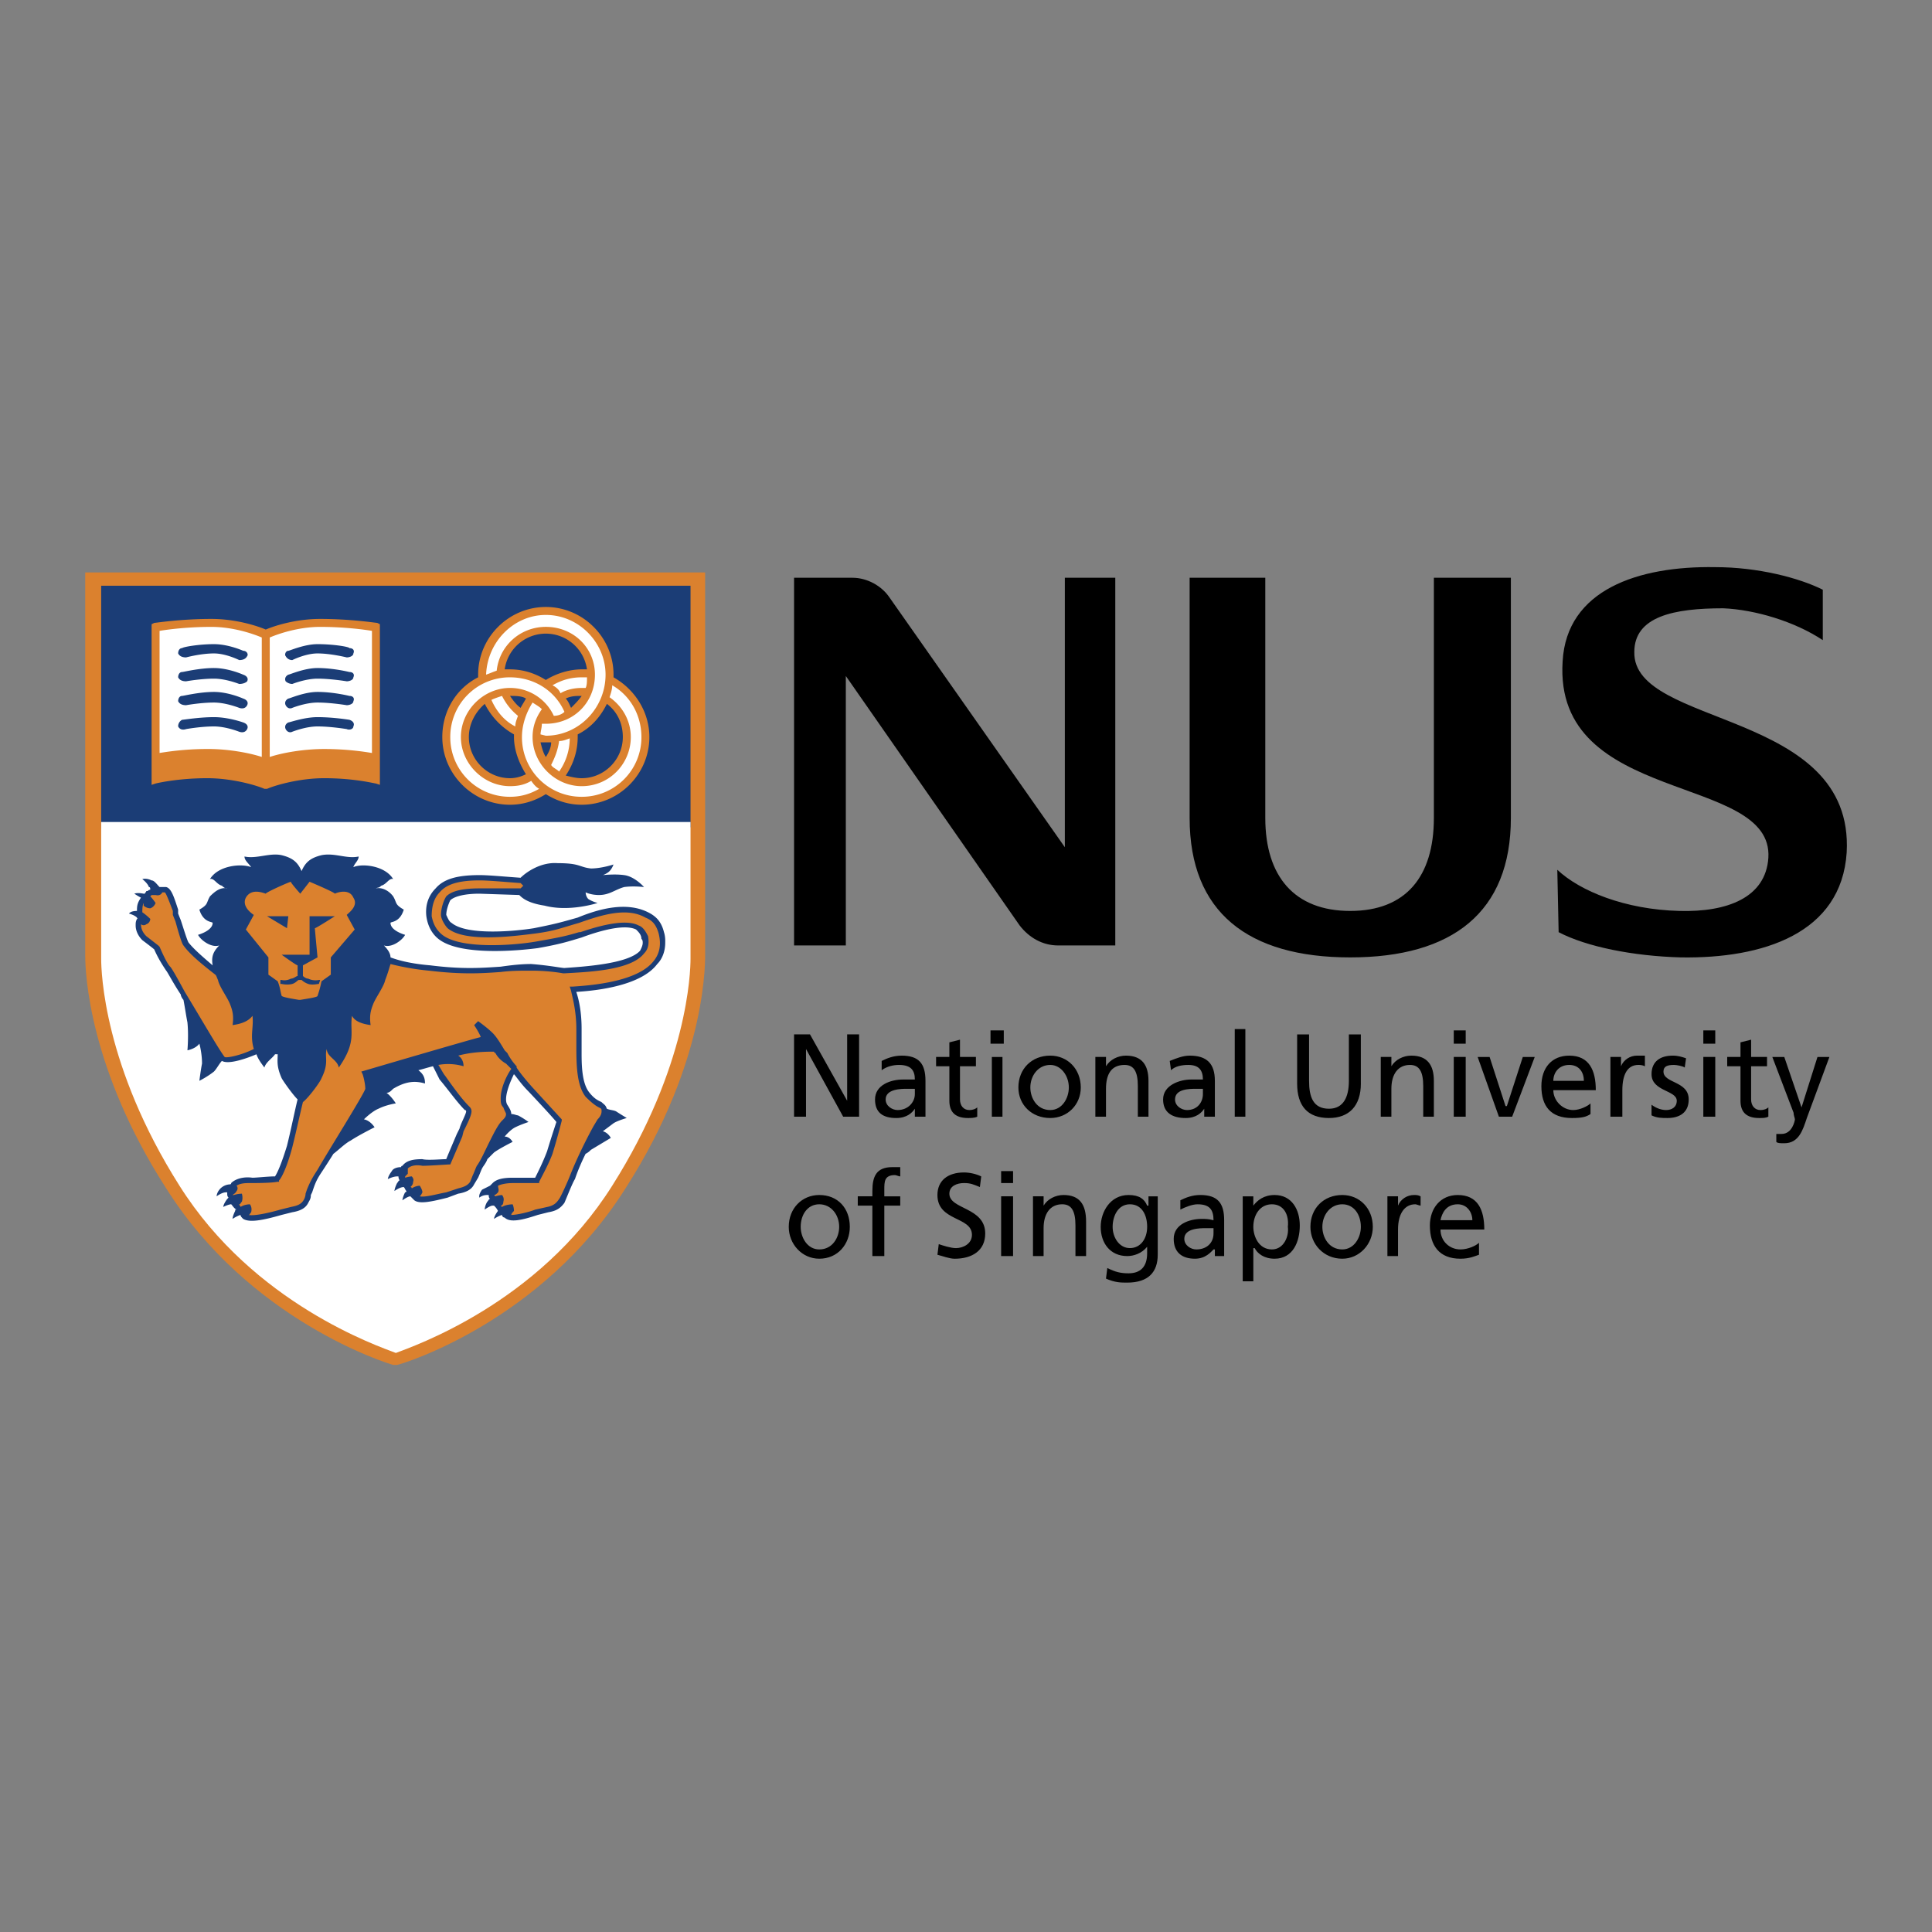 <svg xmlns="http://www.w3.org/2000/svg" width="2500" height="2500" viewBox="0 0 192.756 192.756"><rect x="0" y="0" width="192.756" height="192.756" fill="#808080" stroke="none"/><g fill-rule="evenodd" clip-rule="evenodd"><path fill="#fff" fill-opacity="0" d="M0 0h192.756v192.756H0V0z"/><path d="M70.35 94.99c0 .397.397 10.596-7.945 23.574-8.344 13.242-22.117 17.48-22.779 17.613h-.397c-.53-.133-14.303-4.371-22.646-17.613-7.681-11.92-8.079-21.455-8.079-23.177V57.114H70.35V94.99z" fill="#db812e"/><path d="M79.224 103.201h1.589l3.708 6.621v-6.621h1.191v8.211h-1.588l-3.708-6.754v6.754h-1.192v-8.211zM91.275 109.16c0 .795-.662 1.59-1.722 1.59-.53 0-1.192-.396-1.192-1.059 0-1.061 1.589-1.061 2.119-1.061h.795v.53zm-3.311-2.383c.53-.398 1.192-.529 1.722-.529 1.192 0 1.589.529 1.589 1.455h-1.192c-1.192 0-2.781.531-2.781 1.988 0 1.324.795 1.854 2.119 1.854 1.059 0 1.589-.529 1.854-.928v.795h1.06V107.836c0-1.721-.662-2.516-2.384-2.516-.795 0-1.457.266-1.987.529v.928zM97.367 106.379h-1.589v3.312c0 .662.397 1.059.927 1.059.397 0 .663-.133.795-.266v.928c-.266.133-.663.133-.928.133-1.192 0-1.854-.529-1.854-1.723v-3.443h-1.325v-.926h1.325v-1.457l1.06-.266v1.723h1.589v.926zM98.957 111.412h1.059v-5.959h-1.059v5.959zm-.133-7.283h1.324v-1.324h-1.324v1.324zM102.797 108.498c0-1.191.795-2.25 1.986-2.25 1.059 0 1.854 1.059 1.854 2.25 0 1.061-.662 2.252-1.854 2.252-1.324 0-1.986-1.191-1.986-2.252zm-1.192 0c0 1.723 1.324 3.047 3.178 3.047 1.721 0 3.047-1.324 3.047-3.047 0-1.854-1.326-3.178-3.047-3.178-1.853 0-3.178 1.325-3.178 3.178z"/><path d="M68.894 82.542V58.439h-58.8v24.235l58.8-.132z" fill="#1b3d76"/><path d="M109.285 105.453h1.061v.926c.396-.662 1.191-1.059 1.986-1.059 1.59 0 2.252.928 2.252 2.516v3.576h-1.061v-3.047c0-1.455-.396-2.117-1.324-2.117-1.324 0-1.854.926-1.854 2.383v2.781h-1.061v-5.959h.001zM120.014 109.16c0 .795-.531 1.59-1.59 1.59-.529 0-1.191-.396-1.191-1.059 0-1.061 1.457-1.061 2.119-1.061h.662v.53zm-3.18-2.383c.398-.398 1.061-.529 1.723-.529 1.059 0 1.457.529 1.457 1.455h-1.193c-1.059 0-2.779.531-2.779 1.988 0 1.324.926 1.854 2.25 1.854 1.061 0 1.59-.529 1.854-.928v.795h1.061V107.836c0-1.721-.795-2.516-2.516-2.516-.662 0-1.324.266-1.986.529l.129.928zM123.191 102.672h1.059v8.74h-1.059v-8.74zM135.773 108.102c0 2.252-1.193 3.443-3.18 3.443-2.119 0-3.178-1.191-3.178-3.443v-4.9h1.191v4.635c0 1.59.398 2.781 1.986 2.781 1.457 0 1.986-1.191 1.986-2.781v-4.635h1.193v4.9h.002zM137.76 105.453h1.059v.926c.398-.662 1.191-1.059 1.986-1.059 1.59 0 2.252.928 2.252 2.516v3.576h-1.061v-3.047c0-1.455-.396-2.117-1.324-2.117-1.191 0-1.854.926-1.854 2.383v2.781h-1.059v-5.959h.001zM145.043 105.453h1.191v5.959h-1.191v-5.959zm0-2.648h1.191v1.324h-1.191v-1.324zM150.869 111.412h-1.324l-2.119-5.959h1.193l1.588 4.901h.133l1.59-4.901h1.191l-2.252 5.959zM154.975 107.836c0-.795.531-1.588 1.59-1.588.928 0 1.457.662 1.457 1.588h-3.047zm3.709 2.252c-.266.266-1.061.662-1.723.662-1.059 0-1.986-.928-1.986-1.986h4.238c0-1.986-.662-3.443-2.648-3.443-1.721 0-2.781 1.191-2.781 3.045 0 1.988.928 3.18 3.047 3.18 1.059 0 1.457-.133 1.854-.398v-1.06h-.001zM160.67 105.453h1.059v.926c.266-.662.928-1.059 1.59-1.059h.795v1.059c-.266-.131-.529-.131-.662-.131-1.059 0-1.59.926-1.59 2.516v2.648h-1.191v-5.959h-.001zM164.775 110.221c.529.396 1.061.529 1.457.529.529 0 1.059-.266 1.059-.928 0-1.059-2.516-.926-2.516-2.648 0-1.324.928-1.854 2.119-1.854.529 0 .928.133 1.324.266l-.133.926c-.133-.133-.795-.264-1.059-.264-.662 0-1.061.131-1.061.662 0 1.191 2.518.926 2.518 2.781 0 1.324-.928 1.854-2.119 1.854-.529 0-1.061 0-1.59-.266v-1.058h.001zM169.941 105.453h1.191v5.959h-1.191v-5.959zm0-2.648h1.191v1.324h-1.191v-1.324zM176.297 106.379h-1.588v3.312c0 .662.396 1.059.926 1.059.398 0 .662-.133.795-.266v.928c-.266.133-.529.133-.928.133-1.191 0-1.854-.529-1.854-1.723v-3.443h-1.324v-.926h1.324v-1.457l1.061-.266v1.723h1.588v.926zM177.225 113.133h.529c1.061 0 1.324-1.324 1.324-1.455 0-.133-.133-.398-.133-.662l-2.119-5.562h1.193l1.721 5.031 1.59-5.031h1.191l-2.252 6.092c-.396 1.191-.793 2.516-2.25 2.516-.398 0-.662 0-.795-.133v-.796h.001zM79.885 122.404c0-1.191.662-2.252 1.854-2.252 1.192 0 1.986 1.061 1.986 2.252 0 1.059-.662 2.252-1.986 2.252-1.192 0-1.854-1.193-1.854-2.252zm-1.191 0c0 1.721 1.324 3.178 3.046 3.178 1.854 0 3.046-1.457 3.046-3.178 0-1.854-1.192-3.178-3.046-3.178-1.722.001-3.046 1.325-3.046 3.178zM87.037 120.285H85.58v-.928h1.457v-.529c0-1.457.397-2.383 1.986-2.383h.794v.926c-.132 0-.397-.133-.529-.133-1.06 0-1.06.664-1.06 1.457v.662h1.589v.928h-1.589v5.033h-1.192v-5.033h.001zM97.764 118.432c-.662-.266-.926-.398-1.588-.398s-1.457.266-1.457 1.061c0 1.588 3.577 1.324 3.577 3.973 0 1.721-1.326 2.516-3.047 2.516-.529 0-1.191-.264-1.721-.396l.132-1.061c.397.133 1.192.398 1.722.398.662 0 1.589-.398 1.589-1.324 0-1.855-3.443-1.324-3.443-3.973 0-1.457 1.059-2.252 2.649-2.252.529 0 1.192.133 1.721.396l-.134 1.06zM99.883 119.357h1.191v5.961h-1.191v-5.961zm0-2.515h1.191v1.191h-1.191v-1.191zM103.062 119.357h1.059v.928c.396-.662 1.191-1.059 1.986-1.059 1.59 0 2.252.926 2.252 2.648v3.443h-1.061v-3.047c0-1.457-.396-2.119-1.324-2.119-1.191 0-1.854.928-1.854 2.385v2.781h-1.059v-5.96h.001zM112.729 124.523c-1.059 0-1.721-1.061-1.721-2.119 0-1.061.529-2.252 1.721-2.252 1.193 0 1.723 1.061 1.723 2.252s-.663 2.119-1.723 2.119zm2.781-5.166h-.926v.928h-.133c-.266-.662-.795-1.059-1.854-1.059-1.855 0-2.781 1.721-2.781 3.178 0 1.59.926 2.914 2.648 2.914.662 0 1.457-.266 1.986-.928v.662c0 1.324-.662 1.986-1.854 1.986-.795 0-1.326-.133-2.119-.529l-.133 1.059c.926.398 1.457.398 2.119.398 2.119 0 3.045-1.061 3.045-2.781v-5.828h.002zM121.072 123.066c0 .928-.662 1.59-1.721 1.59-.531 0-1.193-.398-1.193-1.061 0-1.059 1.59-1.059 2.119-1.059h.795v.53zm-3.31-2.384c.529-.264 1.191-.529 1.721-.529 1.193 0 1.59.529 1.59 1.59-.529-.133-.795-.133-1.191-.133-1.191 0-2.781.529-2.781 1.986 0 1.324.795 1.986 2.119 1.986 1.059 0 1.59-.662 1.854-.926h.133v.662h.928v-3.577c0-1.723-.662-2.516-2.385-2.516-.795 0-1.457.264-1.986.529v.928h-.002zM128.488 122.404c.133.928-.396 2.252-1.588 2.252-1.324 0-1.855-1.324-1.855-2.252 0-1.191.662-2.252 1.855-2.252 1.192 0 1.721 1.061 1.588 2.252zm-4.502 5.43h1.059v-3.311h.133c.266.529.928 1.059 1.986 1.059 1.854 0 2.516-1.721 2.516-3.311s-.793-3.045-2.516-3.045c-1.059 0-1.721.529-2.119 1.059v-.928h-1.059v8.477zM131.932 122.404c0-1.191.795-2.252 1.986-2.252 1.193 0 1.855 1.061 1.855 2.252 0 1.059-.662 2.252-1.855 2.252-1.324 0-1.986-1.193-1.986-2.252zm-1.192 0c0 1.721 1.324 3.178 3.178 3.178 1.723 0 3.047-1.457 3.047-3.178 0-1.854-1.324-3.178-3.047-3.178-1.854.001-3.178 1.325-3.178 3.178zM138.422 119.357h1.059v.928c.266-.662.928-1.059 1.59-1.059.264 0 .396 0 .662.131v.928c-.133 0-.398-.133-.529-.133-1.061 0-1.723.928-1.723 2.516v2.65h-1.059v-5.961zM143.719 121.742c.133-.662.529-1.59 1.721-1.59.928 0 1.457.795 1.457 1.59h-3.178zm3.84 2.252c-.264.264-1.059.662-1.854.662-1.059 0-1.986-.795-1.986-1.988h4.369c0-1.986-.662-3.441-2.648-3.441-1.721 0-2.781 1.324-2.781 3.045 0 1.986.928 3.311 3.047 3.311.928 0 1.457-.264 1.854-.396v-1.193h-.001zM155.373 86.779c2.25 2.119 6.754 3.973 12.184 4.105 4.768.132 8.607-1.324 8.873-5.297.529-8.476-21.455-5.165-20.527-19.6.396-7.151 7.549-9.535 15.23-9.403 4.238 0 8.344 1.06 10.727 2.251v5.033c-2.781-1.854-6.754-3.046-9.932-3.179-4.9 0-8.873.795-8.873 4.37-.133 7.549 21.982 5.695 21.189 19.998-.531 8.079-8.344 10.595-16.555 10.462-4.768-.132-9.402-1.06-12.184-2.517l-.132-6.223zM134.713 95.52c-10.197 0-16.023-4.503-16.023-13.906v-23.97h7.549v23.97c0 5.828 2.912 9.271 8.475 9.271s8.344-3.443 8.344-9.271v-23.97h7.682v23.97c-.002 9.403-5.83 13.906-16.027 13.906zM106.24 57.644v26.884L88.759 59.63c-.795-1.191-2.251-1.986-3.708-1.986h-5.827v36.684h5.165V67.444l17.348 24.897c.928 1.192 2.252 1.987 3.842 1.987h5.693V57.644h-5.032z"/><path d="M61.08 118.299c-7.417 11.787-19.865 16.023-21.586 16.686-1.722-.662-14.17-4.898-21.587-16.686-7.549-11.92-7.813-21.322-7.813-22.646v-.132-13.508h58.8V95.653c0 1.324-.265 10.726-7.814 22.646z" fill="#fff"/><path fill="#4a2c1d" d="M51.81 87.574z"/><path d="M66.245 93.003c-.265-1.059-.794-1.589-1.589-1.986-2.119-1.059-4.768-.397-7.019.53-1.854.53-2.384.663-4.371 1.06-1.589.265-6.622.794-8.211-.53-.265-.132-.397-.53-.53-.794 0-.53.265-1.192.397-1.457.397-.397 1.457-.662 2.913-.662l3.973.132c.265.265.794.794 2.517 1.059 2.516.662 5.297-.265 5.297-.265s-.53-.132-.927-.397c-.265-.265-.265-.662-.265-.662s.53.265 1.324.265c1.059 0 1.589-.53 2.516-.794.927-.133 1.986 0 1.986 0s-.927-1.06-1.986-1.192c-.927-.132-2.119 0-2.119 0s.397-.132.662-.397.397-.662.397-.662-1.192.397-2.251.397c-1.192-.132-1.06-.53-3.311-.53-1.722-.132-3.178.927-3.708 1.457-1.854-.132-3.178-.265-4.105-.265-2.251 0-3.575.397-4.37 1.324-.662.663-1.06 1.589-.927 2.781.132.927.529 1.722 1.192 2.251 2.119 1.722 7.946 1.192 9.932.927 2.251-.397 3.046-.662 4.371-1.06 1.06-.397 4.105-1.457 5.43-.795.265.265.53.53.53.927.132.132.132.265.132.397 0 .265-.132.53-.265.794-1.192 1.324-5.695 1.589-7.549 1.722-.265 0-1.589-.266-3.311-.398-1.06 0-2.119.133-3.046.266-1.986.133-3.84.266-7.019-.133-1.589-.133-2.914-.397-3.974-.794 0-.397-.265-.794-.662-1.192.795.265 1.854-.53 2.119-1.059 0 0-1.457-.397-1.457-1.192 0-.132.927 0 1.325-1.324-.927-.53-.662-.662-1.06-1.324-.397-.53-1.059-.927-1.722-.795.265-.132.265 0 .53-.265.53-.133.795-.795 1.192-.662-.794-1.325-3.046-1.589-3.973-1.192.133-.397.53-.662.53-1.06-1.192.265-2.384-.397-3.708-.132-1.06.265-1.589.662-1.986 1.589-.397-.927-.927-1.324-1.987-1.589-1.192-.265-2.516.397-3.708.132 0 .397.397.662.662 1.06-1.06-.397-3.311-.133-4.105 1.192.397-.133.662.529 1.192.662.265.265.397.265.53.265-.662-.132-1.192.265-1.722.795-.397.662-.132.794-1.06 1.324.397 1.324 1.325 1.192 1.325 1.324 0 .795-1.457 1.192-1.457 1.192.265.529 1.324 1.324 2.119 1.059-.662.662-.794 1.192-.662 1.986-.927-.794-1.854-1.589-2.384-2.251-.132-.132-.529-1.457-.794-2.251l-.265-.662v-.397c-.397-1.192-.662-2.119-1.192-2.251h-.662c-.265-.266-.53-.663-.795-.663-.529-.265-.927-.132-.927-.132s.529.397.662.795c.133 0 .133.132.133.265-.133 0-.266.132-.266.132h-.132c0 .132-.133.132-.133.265h-.132c-.662-.133-.927 0-.927 0s.397.265.662.397c-.265.397-.397.662-.397 1.192v.132c-.662 0-.795.265-.795.265s.53.132.795.397c0 0 0 .132.132.132h-.132c-.132.265-.132.397-.132.662 0 .53.265 1.06.662 1.457 0 0 1.06.795 1.192.927.397.927.927 1.722 1.192 2.118.132.133.662 1.193 1.457 2.385 0 .133.132.396.265.529.132.662.265 1.59.397 2.252.132 1.324 0 2.781 0 2.781s.794-.133 1.191-.662c0 0 .265.926.265 1.986-.132.662-.265 1.721-.265 1.721s.795-.396 1.457-.926c.265-.266.53-.795.794-1.061.662.398 2.516-.264 3.443-.662.132.398.397.795.794 1.324.133-.529.795-.926 1.06-1.324h.265c0 .662-.132 1.191.397 2.385.133.264 1.06 1.588 1.589 2.119-.265 1.059-.662 3.045-1.06 4.635-.53 1.721-.927 2.648-1.192 3.045-.662 0-1.854.133-2.251.133-.927-.133-1.722.133-2.119.529 0 0 0 .133-.133.133a1.43 1.43 0 0 0-.927.398c-.397.396-.397.793-.397.793s.53-.396.927-.396h.132v.133c0 .133 0 .264.132.396l-.132.133c-.397.529-.397.795-.397.795s.53-.266.795-.266c.132.133.265.398.529.529-.132 0-.132 0-.132.133-.265.529-.265.795-.265.795s.397-.266.794-.396c0 .131.133.264.265.396.662.396 1.986.133 3.84-.396l1.06-.266c.795-.133 1.324-.396 1.589-.928.132-.264.265-.396.265-.793l.132-.266c.265-.795.397-1.191.927-1.986 0 0 .53-.795 1.192-1.854.53-.398 1.192-1.061 1.722-1.324.794-.531 2.384-1.326 2.384-1.326s-.397-.662-1.06-.793c0 0 .795-.795 1.457-1.061.794-.396 1.722-.529 1.722-.529s-.397-.662-.927-1.059c.265 0 .397-.133.662-.398 1.324-.795 2.251-.795 3.178-.529 0-.529-.132-.928-.662-1.324.53-.133.927-.266 1.457-.398l.662 1.324c.794.928 1.722 2.252 2.516 3.047 0 0 .132 0 .132.133 0 .264-.53 1.191-.662 1.721l-.265.529s-.794 1.855-1.06 2.518c-.53 0-1.854.133-2.384 0-.927 0-1.589.133-1.986.662 0 0-.132 0-.132.133-.397 0-.795.131-.927.396-.397.529-.397.795-.397.795s.53-.266.927-.266h.132s0 .266.132.398c-.132 0-.132.133-.265.264-.265.531-.265.795-.265.795s.53-.396.927-.396c.132.133.132.264.265.396 0 0 0 .133-.132.133-.265.529-.265.795-.265.795s.53-.398.794-.398l.397.398c.53.396 1.721.133 3.311-.266l1.06-.396c.794-.133 1.324-.398 1.589-.928l.397-.662c.132-.266.265-.662.397-.928.132-.264.397-.529.53-.926l.662-.662c.53-.398 1.854-1.061 1.854-1.061s-.265-.529-.794-.529c0 0 .53-.662 1.06-.928.529-.264 1.324-.529 1.324-.529s-.53-.396-1.06-.662c-.132 0-.397-.133-.662-.133 0-.264-.132-.529-.397-.926-.397-.662.265-2.252.662-3.047.265.266.662.928 1.457 1.723 0 0 2.251 2.383 2.781 3.045-.132.398-.529 1.59-.927 2.914-.397 1.059-.927 2.119-1.192 2.648h-2.251c-.927 0-1.589.133-1.986.529l-.265.266c-.265.133-.529.266-.794.396-.397.531-.265.795-.265.795s.265-.264.795-.264h.132c0 .131 0 .264.132.396-.132 0-.132.133-.265.266-.265.396-.265.793-.265.793s.529-.396.794-.396h.132c.132.133.265.266.397.529-.397.529-.397.795-.397.795s.397-.266.794-.396c0 .131.133.264.265.264.53.529 1.722.266 3.311-.264l1.06-.266c.794-.133 1.192-.396 1.589-.928.132-.264.794-1.986 1.059-2.383.266-.795.663-1.723 1.06-2.516.265-.133.397-.266.53-.398l1.986-1.191s-.265-.529-.795-.662l1.06-.795c.397-.266 1.324-.529 1.324-.529s-.662-.398-1.06-.662c-.265-.133-.662-.133-.927-.266-.132-.396-.265-.396-.53-.662-.265-.133-.662-.264-1.192-.926-.662-.795-.794-2.252-.794-3.842v-2.516c0-1.723-.265-2.914-.53-3.709 2.251-.133 6.489-.662 8.078-2.781.53-.529.795-1.324.795-2.118.007-.262.007-.659-.125-1.057z" fill="#1b3d76"/><path d="M34.593 91.282c.265-.265 1.192-.927.662-1.722-.397-.927-1.589-.53-1.854-.397 0-.133-2.516-1.192-2.516-1.192l-.927 1.192s-1.06-1.192-.927-1.192c-.132 0-2.516 1.06-2.516 1.192-.397-.133-1.457-.53-1.986.397-.397.794.397 1.457.794 1.722l-.794 1.457 2.251 2.781v1.722l.927.662c.265.662.265 1.059.397 1.457.133.131.927.264 1.722.396h.133c.794-.133 1.721-.266 1.721-.396.132-.398.265-.795.397-1.457l.927-.662V95.52l2.384-2.781-.795-1.457zm-7.946.133h2.118l-.132 1.192-1.986-1.192zm4.768 1.191c0 .132.265 2.914.265 2.914l-1.457.794v1.061s.265.264.53.264c.53.266 1.059.133 1.059.133h.133l-.133.396c-.132 0-.662.133-1.059 0a1.853 1.853 0 0 1-.662-.396h-.265c-.132 0-.265.266-.662.396-.53.133-1.06 0-1.06 0h-.132v-.396h.132s.397.133.927-.133c.265 0 .53-.264.662-.264v-1.061c-.132 0-1.589-1.059-1.589-1.059h2.781v-3.841h2.516c0 .001-1.854 1.192-1.986 1.192zM50.088 111.809c.265-.264.397-.396.397-.662 0-.131-.132-.264-.265-.662-.265-.264-.265-.529-.265-.926 0-1.061.662-2.385 1.06-2.914a49.345 49.345 0 0 0-.397-.396l-.132-.133c-.265-.133-.794-.529-1.06-1.061 0 0-.132 0-.132-.131-.662 0-2.119 0-3.576.396.397.266.53.662.53 1.059a5.493 5.493 0 0 0-2.516-.131c.265.396.53.926.662 1.059.662.928 1.589 2.252 2.384 3.047.132.131.265.264.265.529 0 .396-.397 1.191-.794 1.986l-.132.529-1.192 2.781h-.132c-.133 0-1.987.133-2.649.133-.662-.133-1.192 0-1.457.264v.531c-.133.131-.265.264-.265.264v.133c.397-.133.662-.133.662-.133s.265.266.132.531c0 .264-.132.396-.265.529 0 0 .132 0 .132.133.397-.266.795-.266.795-.266s.265.396.265.662c-.132.266-.132.266-.265.396.529.133 1.854-.264 2.648-.396l1.192-.396c.53-.133.927-.266 1.192-.662l.265-.664c.133-.264.265-.662.397-.926.397-.529.795-1.457 1.192-2.252.529-1.058.927-1.853 1.324-2.251zM25.191 101.348c-.397.529-1.06.795-1.987.926.132-.926 0-1.455-.265-2.117-.265-.664-1.059-1.723-1.191-2.385-.133-.266-.133-.396-.265-.529-1.192-.928-2.516-1.987-3.178-2.914-.133-.132-.397-.927-.795-2.384l-.265-.662v-.397c-.397-1.059-.662-1.721-.794-1.854h-.265s-.132.397-.662.265h-.398l-.132.132c.265.265.529.662.529.662s-.132.397-.529.53c-.397 0-.663-.265-.663-.265v-.265c-.132.265-.132.662-.132.927.397.265.795.662.795.662s0 .397-.397.53a.404.404 0 0 1-.53 0c0 .397.133.794.53 1.191l1.191.927.133.132c.397.927.794 1.721 1.06 1.987.132.133.529.795 1.457 2.516 1.457 2.385 3.443 5.828 3.973 6.49.132.133 1.589-.133 2.914-.795-.399-1.324-.002-2.119-.134-3.31z" fill="#db812e"/><path d="M65.715 93.136c-.265-.927-.662-1.324-1.324-1.589-1.854-1.06-4.371-.265-6.622.53-1.854.53-2.384.795-4.37 1.06-2.119.265-7.019.927-8.741-.53-.265-.265-.662-.927-.662-1.324 0-.662.265-1.457.53-1.854.53-.53 1.589-.795 3.311-.795h4.105l.265-.265-.265-.265c-1.854-.133-3.178-.265-4.105-.265-2.119 0-3.311.397-3.973 1.192-.53.53-.795 1.324-.795 2.384.133.662.397 1.324 1.06 1.854 1.854 1.457 7.151 1.059 9.403.662 2.251-.397 2.913-.53 4.237-.928h.133c1.192-.397 4.37-1.457 5.827-.662.397.133.662.53.927 1.06.132.795 0 1.325-.397 1.722-1.324 1.721-5.694 1.854-7.946 1.987h-.133s-1.325-.266-3.179-.266c-1.06 0-1.986 0-3.046.133-1.854.133-3.84.266-7.151-.133a25.171 25.171 0 0 1-3.841-.662c-.132.398-.265.928-.529 1.59-.133.662-.927 1.721-1.192 2.385-.265.662-.397 1.191-.265 2.117-.927-.131-1.589-.396-1.854-.926-.265 1.588.53 2.516-1.324 5.164-.132-.795-1.192-1.059-1.192-1.854-.265.795.265 1.324-.53 2.914-.132.396-1.324 1.986-1.854 2.383-.265 1.061-.662 2.914-1.06 4.504-.53 1.986-1.06 3.045-1.324 3.311v.133h-.133c-.662.131-2.119.131-2.648.131-.529 0-1.06 0-1.457.266a.4.4 0 0 1 0 .529c-.132.266-.265.266-.397.398h.132c.397-.133.795-.133.795-.133s.132.396 0 .795c-.133.131-.133.264-.265.264 0 .133.132.133.132.266.397-.266.927-.266.927-.266s.265.266.132.795c-.132.133-.132.266-.265.266.662.131 2.251-.266 3.178-.531l1.06-.264c.662-.133 1.06-.266 1.324-.795 0 0 .132-.266.132-.529l.133-.398c.265-.662.529-1.191 1.059-1.986 1.06-1.854 4.635-7.549 4.768-8.078 0-.396-.132-1.059-.265-1.457l-.132-.264s11.257-3.312 11.919-3.443c-.133-.398-.662-1.193-.662-1.193l.397-.396s.927.662 1.457 1.191c.397.398.794 1.061 1.192 1.723l.265.264c.397.795.927 1.324.927 1.324v.133s.397.662 1.589 1.986l2.913 3.18v.131s-.397 1.59-.927 3.312c-.397 1.059-1.06 2.25-1.324 2.781v.131h-2.649c-.662 0-1.192.133-1.457.266 0 .266.132.396 0 .662-.132.133-.265.266-.397.266l.132.131c.397-.131.662-.131.662-.131s.265.264.133.662c0 .264-.133.396-.265.396l.132.133c.397-.266 1.06-.266 1.06-.266s.132.266.132.662c-.132.133-.265.266-.265.398.53 0 1.722-.266 2.384-.531l1.192-.264c.662-.133.927-.398 1.192-.795.132-.133.794-1.59 1.06-2.252.662-1.721 1.722-3.84 2.384-5.031l.397-.662c.265-.266.397-.531.397-.795 0-.266 0-.266-.265-.398-.265-.131-.662-.396-1.324-1.059-.927-1.191-.927-3.311-.927-5.297v-1.457c0-1.854-.397-3.18-.53-3.842l-.132-.396h.265c2.119-.133 6.489-.529 8.079-2.516.663-.797.795-1.724.53-2.784z" fill="#db812e"/><path d="M54.458 70.755c.265.265.53.662.662 1.06H53.928c.133-.398.266-.795.53-1.06z" fill="#fff"/><path d="M61.212 67.577v-.265c0-3.708-3.046-6.754-6.754-6.754-3.708 0-6.754 3.046-6.754 6.754v.265c-2.119 1.06-3.576 3.311-3.576 5.959 0 3.708 3.046 6.754 6.754 6.754 1.324 0 2.516-.397 3.576-1.059 1.059.662 2.251 1.059 3.576 1.059 3.708 0 6.754-3.046 6.754-6.754 0-2.516-1.456-4.768-3.576-5.959zm-7.283 6.489h1.06c0 .53-.265 1.06-.53 1.457-.265-.398-.398-.927-.53-1.457zm3.708-.795c1.324-.662 2.251-1.721 2.913-3.046 1.06.795 1.589 1.986 1.589 3.311 0 2.252-1.854 4.106-4.105 4.106-.53 0-1.06-.132-1.589-.265.795-1.192 1.192-2.516 1.192-3.841v-.265zm-6.754-6.489h-.53a4.146 4.146 0 0 1 8.21 0h-.53c-1.192 0-2.517.397-3.576 1.06-1.058-.663-2.25-1.06-3.574-1.06zm7.151 2.649c-.265.397-.663.794-1.06 1.192-.132-.265-.265-.662-.53-.927.531-.265 1.06-.265 1.59-.265zm-9.667.794a7.193 7.193 0 0 0 2.913 3.046v.265c0 1.325.53 2.649 1.192 3.708-.53.265-1.06.397-1.589.397-2.251 0-4.105-1.854-4.105-4.106-.001-1.324.661-2.515 1.589-3.31zm3.575.398c-.397-.265-.794-.794-1.059-1.192.53 0 1.192 0 1.589.265-.133.264-.397.662-.53.927zM37.639 62.147c-.132 0-2.648-.397-5.694-.397-2.384 0-4.503.662-5.43 1.06-.927-.397-3.046-1.06-5.43-1.06-3.046 0-5.562.397-5.695.397l-.265.132v16.024l.397-.132s2.119-.53 5.165-.53c2.384 0 4.768.662 5.694 1.059h.265c.927-.397 3.311-1.059 5.694-1.059 3.046 0 5.033.53 5.165.53l.397.132V62.279l-.263-.132z" fill="#db812e"/><path d="M26.118 63.604c-.927-.397-2.914-1.06-5.032-1.06-2.384 0-4.371.265-5.165.397v12.184a29.144 29.144 0 0 1 4.9-.397c1.986 0 4.105.397 5.297.794V63.604zM31.945 62.544c-2.119 0-4.105.663-5.033 1.06v11.919c1.192-.397 3.311-.794 5.43-.794 2.251 0 3.973.265 4.768.397V62.942c-.795-.133-2.781-.398-5.165-.398z" fill="#fff"/><path d="M18.171 64.663c-.265 0-.397.265-.397.53.132.265.397.397.794.397 0 0 1.457-.397 2.781-.397 1.192 0 2.516.662 2.516.662.397 0 .663-.132.794-.397.133-.132 0-.529-.397-.529 0 0-1.457-.662-2.914-.662-1.455-.001-3.044.264-3.177.396zM18.171 67.047c-.265 0-.397.265-.397.53.132.265.397.397.794.397 0 0 1.457-.265 2.781-.265 1.192 0 2.516.53 2.516.53.397 0 .663-.133.794-.265.133-.265 0-.53-.397-.662 0 0-1.457-.662-2.914-.662-1.455-.001-3.044.397-3.177.397zM18.171 69.431c-.265 0-.397.265-.397.53.132.265.397.397.794.397 0 0 1.457-.265 2.781-.265 1.192 0 2.516.53 2.516.53.397.132.663 0 .794-.265.133-.265 0-.53-.397-.662 0 0-1.457-.662-2.914-.662-1.455 0-3.044.397-3.177.397zM18.171 71.814a.727.727 0 0 0-.397.662c.132.265.397.397.794.265 0 0 1.457-.265 2.781-.265 1.192 0 2.516.53 2.516.53.397.132.663 0 .794-.265.133-.265 0-.53-.397-.663 0 0-1.457-.529-2.914-.529-1.455.001-3.044.265-3.177.265zM34.858 64.663c.397 0 .53.265.397.53 0 .265-.397.397-.662.397 0 0-1.589-.397-2.914-.397-1.192 0-2.516.662-2.516.662a.727.727 0 0 1-.662-.397c-.133-.132 0-.529.265-.529.133 0 1.589-.662 2.914-.662 1.589-.001 3.178.264 3.178.396zM34.858 67.047c.397 0 .53.265.397.53 0 .265-.397.397-.662.397 0 0-1.589-.265-2.914-.265-1.192 0-2.516.53-2.516.53-.265 0-.53-.133-.662-.265-.133-.265 0-.53.265-.662.133 0 1.589-.662 2.914-.662 1.589-.001 3.178.397 3.178.397zM34.858 69.431c.397 0 .53.265.397.53 0 .265-.397.397-.662.397 0 0-1.589-.265-2.914-.265-1.192 0-2.516.53-2.516.53-.265.132-.53 0-.662-.265-.133-.265 0-.53.265-.662.133 0 1.589-.662 2.914-.662 1.589 0 3.178.397 3.178.397zM34.858 71.814c.397.132.53.397.397.662 0 .265-.397.397-.662.265 0 0-1.589-.265-2.914-.265-1.192 0-2.516.53-2.516.53-.265.132-.53 0-.662-.265-.133-.265 0-.53.265-.663.133 0 1.589-.529 2.914-.529 1.589.001 3.178.265 3.178.265z" fill="#1b3d76"/><path d="M55.783 73.933c.397 0 .662-.132 1.06-.265a5.79 5.79 0 0 1-1.06 3.311c-.265-.265-.662-.397-.794-.662.396-.795.661-1.457.794-2.384zM54.458 61.352c3.311 0 5.959 2.781 5.959 5.959 0 3.311-2.649 6.092-5.959 6.092l-.53-.133c0-.265.132-.662.132-1.06h.397c2.781 0 4.9-2.119 4.9-4.9 0-2.648-2.119-4.768-4.9-4.768-2.517 0-4.635 1.854-4.9 4.371-.397.132-.663.265-1.06.397.134-3.31 2.783-5.958 5.961-5.958z" fill="#fff"/><path d="M58.034 67.577h.53c0 .397 0 .794-.132 1.06h-.397c-.663 0-1.457.132-2.119.529-.132-.397-.53-.662-.794-.794.925-.531 1.853-.795 2.912-.795zM50.883 79.496a5.935 5.935 0 0 1-5.959-5.96 5.934 5.934 0 0 1 5.959-5.959c2.384 0 4.502 1.324 5.43 3.443-.265.265-.662.397-1.06.397a4.804 4.804 0 0 0-4.37-2.781c-2.649 0-4.9 2.251-4.9 4.899 0 2.649 2.251 4.9 4.9 4.9.794 0 1.457-.132 2.119-.53.265.397.53.663.795.794-.927.532-1.855.797-2.914.797z" fill="#fff"/><path d="M50.088 69.431a5.858 5.858 0 0 0 1.589 1.986c-.132.397-.265.662-.265 1.06-1.06-.53-1.854-1.457-2.384-2.648.265-.133.663-.266 1.06-.398zM58.034 79.496a5.935 5.935 0 0 1-5.959-5.96c0-1.191.397-2.383 1.06-3.443.397.265.662.397.927.662-.662.927-.927 1.854-.927 2.781 0 2.649 2.251 4.9 4.9 4.9 2.781 0 4.9-2.251 4.9-4.9 0-1.589-.795-3.045-2.119-3.973.133-.397.265-.795.265-1.192 1.854 1.06 2.914 3.046 2.914 5.165a5.937 5.937 0 0 1-5.961 5.96z" fill="#fff"/></g></svg>
